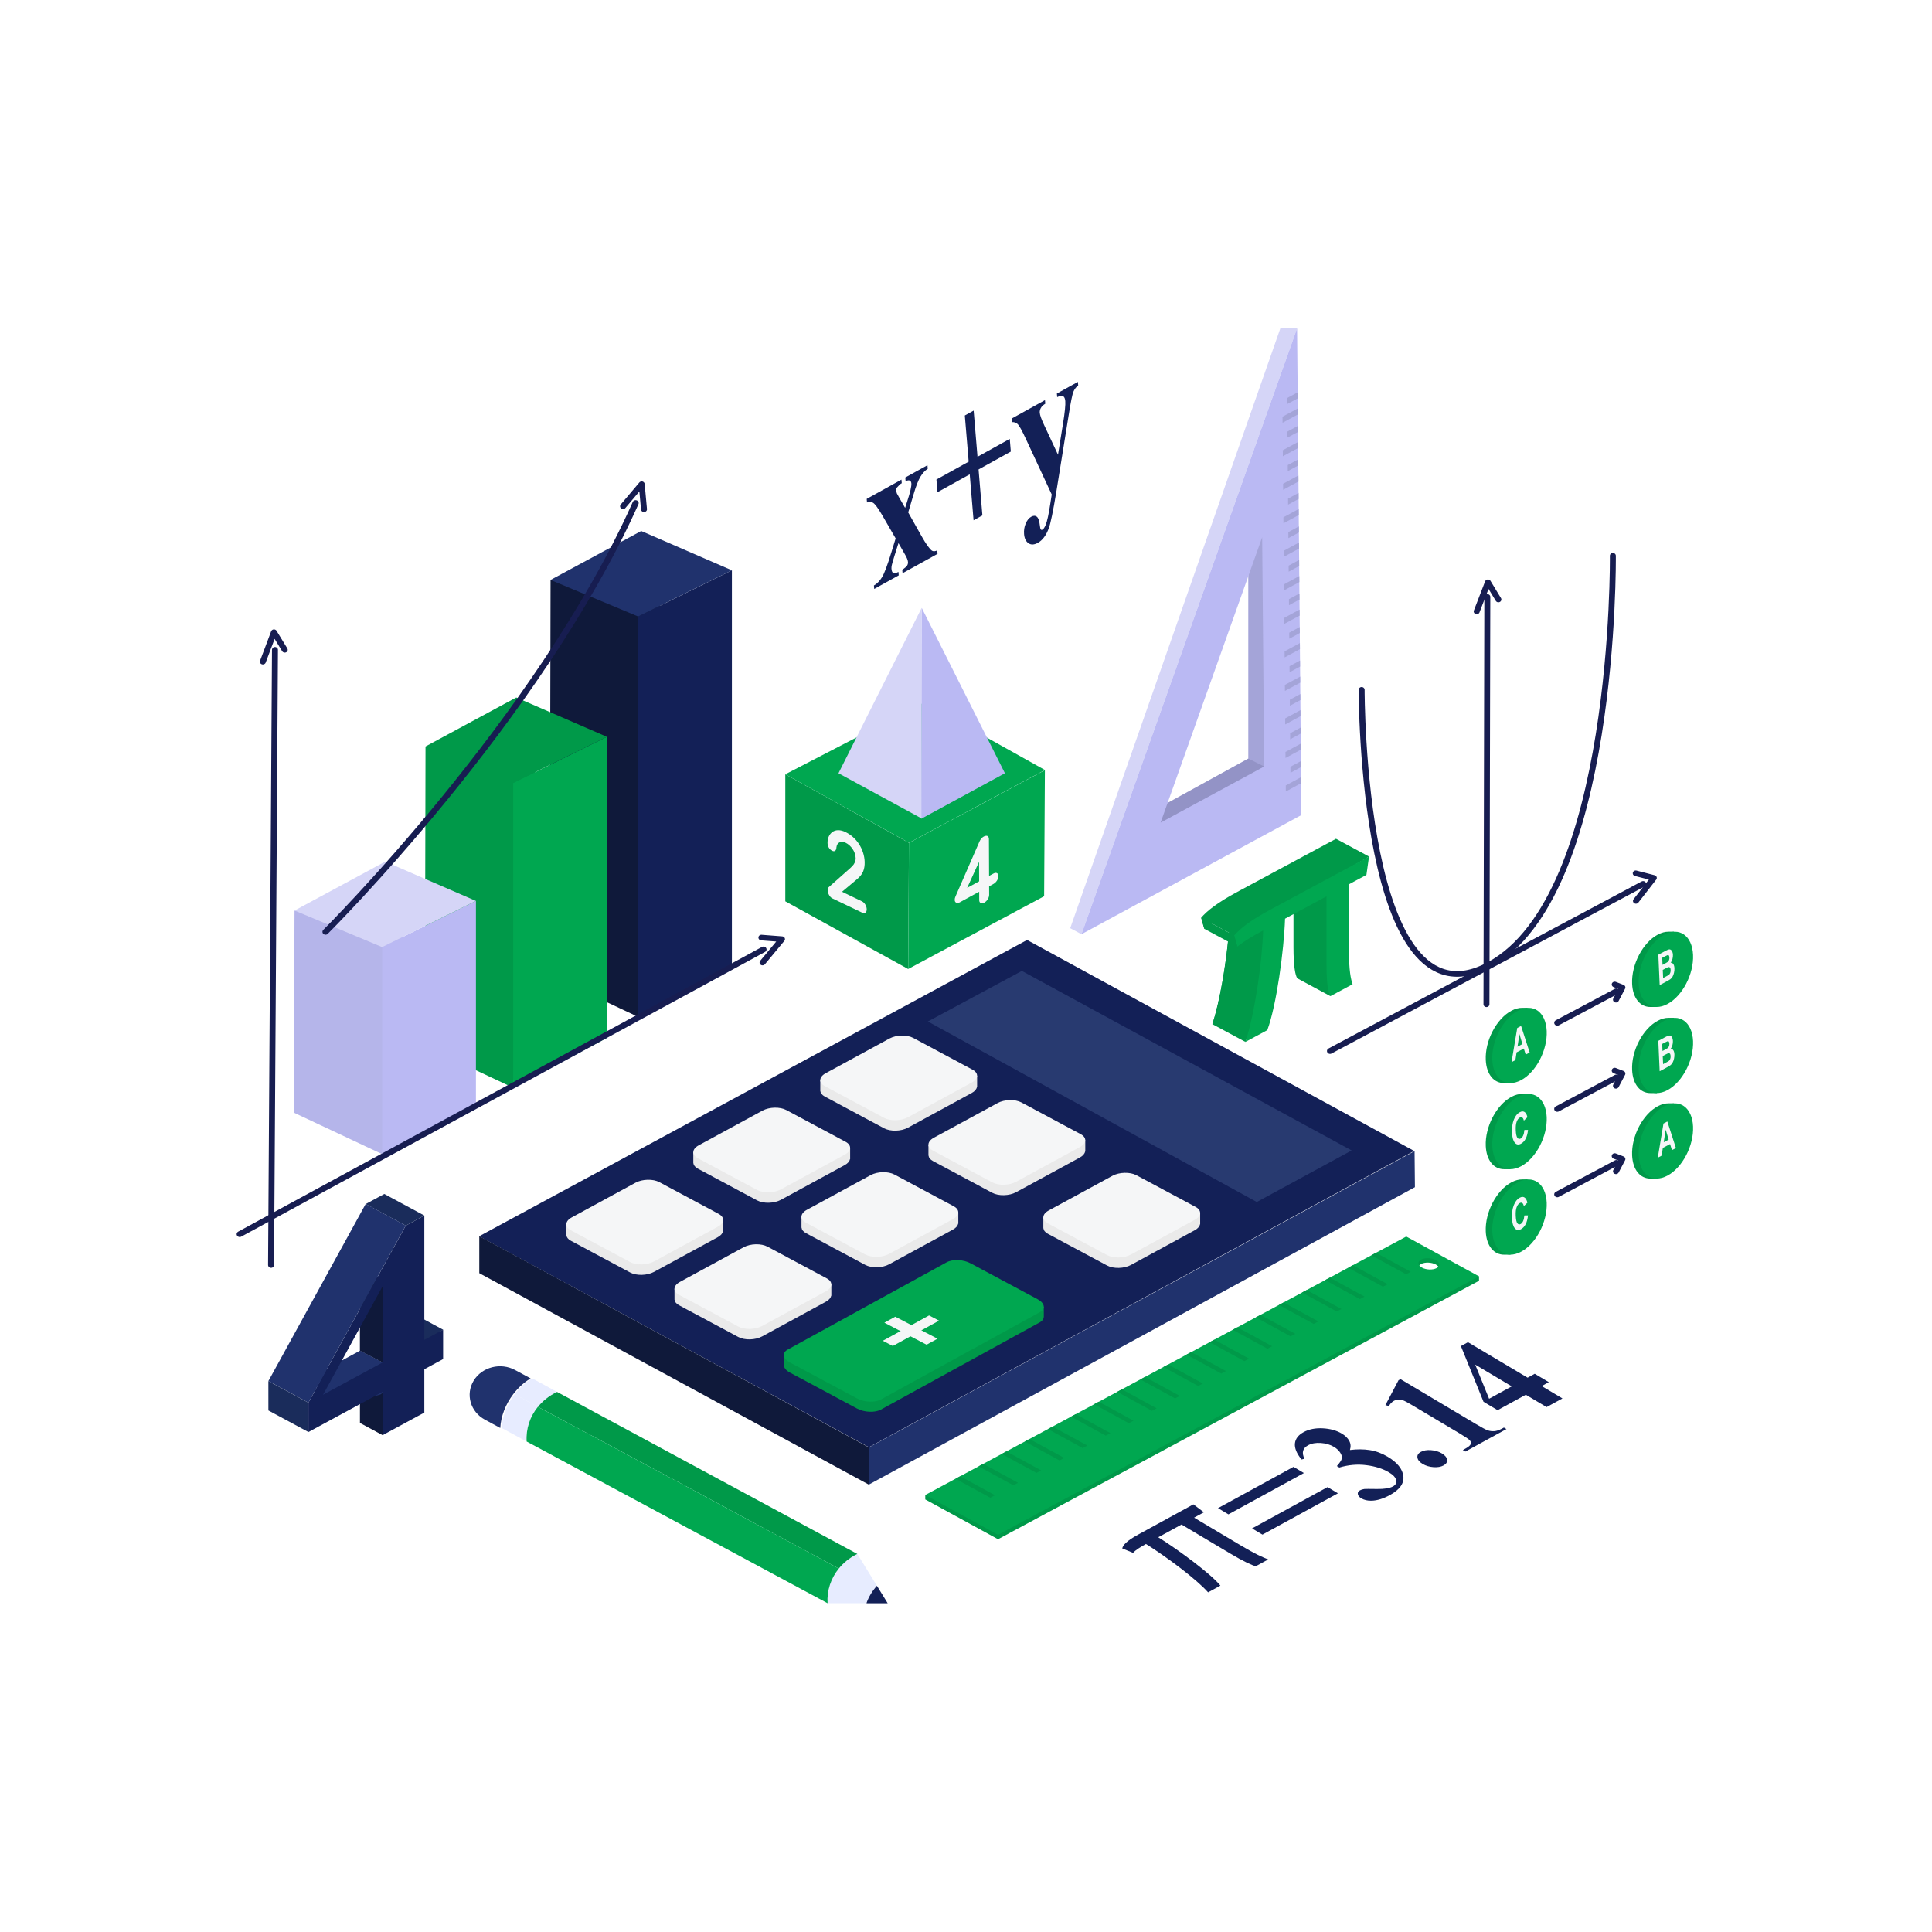 <?xml version="1.0" encoding="UTF-8" standalone="no"?> <svg xmlns="http://www.w3.org/2000/svg" xmlns:xlink="http://www.w3.org/1999/xlink" xmlns:serif="http://www.serif.com/" width="100%" height="100%" viewBox="0 0 500 500" version="1.1" xml:space="preserve" style="fill-rule:evenodd;clip-rule:evenodd;stroke-linecap:round;stroke-linejoin:round;stroke-miterlimit:10;"> <g transform="matrix(1,0,0,1,-1148,0)"> <g id="Universidad" transform="matrix(1,0,0,1,1148,0)"> <rect x="0" y="0" width="500" height="500" style="fill:none;"></rect> <g transform="matrix(1.109,0,0,1.044,-27.549,-7.443)"> <g id="Layer1"> <g> <g transform="matrix(1,0,0,1,229.484,396.661)"> <path d="M0,3.57L-4.573,-4.325L-4.756,-4.227C-9.182,-1.853 -11.822,2.88 -11.517,7.893L-2.449,7.895C-1.921,6.309 -1.091,4.839 0,3.57" style="fill:rgb(231,236,255);fill-rule:nonzero;"></path> </g> <g transform="matrix(1,0,0,1,229.484,404.557)"> <path d="M0,-4.326C-1.091,-3.057 -1.921,-1.587 -2.449,-0.001L2.506,0L0,-4.326Z" style="fill:rgb(19,32,87);fill-rule:nonzero;"></path> </g> <g transform="matrix(1,0,0,1,154.505,352.348)"> <path d="M0,-0.009L0.301,-0.17L-5.505,-3.528L-5.784,-3.337C-7.238,-2.341 -8.517,-1.059 -9.564,0.399L-4.142,3.519C-3.048,2.087 -1.649,0.875 0,-0.009" style="fill:rgb(231,236,255);fill-rule:nonzero;"></path> </g> <g transform="matrix(-0.867,-0.499,-0.499,0.867,141.118,358.88)"> <path d="M-6.511,-7.222L-0.254,-7.222C0.05,-4.21 -0.47,-1.091 -1.816,1.542L-8.531,1.541C-6.791,-1.092 -6.116,-4.21 -6.511,-7.222" style="fill:rgb(231,236,255);fill-rule:nonzero;"></path> </g> <g transform="matrix(1,0,0,1,154.805,395.953)"> <path d="M0,-43.775L-0.301,-43.614C-1.949,-42.73 -3.349,-41.518 -4.442,-40.086L26.681,-22.373L65.782,0.008C66.875,-1.423 68.275,-2.636 69.924,-3.52L70.106,-3.617L0.016,-43.783L0,-43.775Z" style="fill:rgb(0,153,73);fill-rule:nonzero;"></path> </g> <g opacity="0.5"> <g transform="matrix(1,0,0,1,154.505,352.348)"> <path d="M0,-0.009L0.301,-0.17L-5.505,-3.528L-5.784,-3.337C-7.238,-2.341 -8.517,-1.059 -9.564,0.399L-4.142,3.519C-3.048,2.087 -1.649,0.875 0,-0.009" style="fill:rgb(231,236,255);fill-rule:nonzero;"></path> </g> </g> <g transform="matrix(1,0,0,1,144.607,353.179)"> <path d="M0,-0.432C1.047,-1.89 2.326,-3.172 3.78,-4.167L4.055,-4.355L0.47,-6.41C-2.925,-8.37 -7.266,-7.204 -9.221,-3.806C-11.174,-0.412 -10.008,3.921 -6.613,5.873C-5.464,6.534 -4.253,7.229 -3.018,7.938C-2.869,4.987 -1.766,2.026 0,-0.432" style="fill:rgb(32,50,109);fill-rule:nonzero;"></path> </g> <g transform="matrix(1,0,0,1,147.744,395.951)"> <path d="M0,-31.481L0,-31.48L70.224,8.603C70.033,5.457 71.002,2.422 72.844,0.01L33.742,-22.37L2.619,-40.084C0.775,-37.669 -0.194,-34.631 0,-31.481" style="fill:rgb(0,167,80);fill-rule:nonzero;"></path> </g> <g transform="matrix(0,1,1,0,246.665,208.782)"> <path d="M-9.708,-38.562L21.778,-38.562L38.562,-9.882L7.289,-9.708L-9.708,-38.562Z" style="fill:rgb(0,153,73);fill-rule:nonzero;"></path> </g> <g transform="matrix(-0.869,0.494,0.494,0.869,235.751,224.734)"> <path d="M-26.226,20.165L10.278,20.165L-5.332,-6.935L-41.836,-6.935L-26.226,20.165Z" style="fill:rgb(0,167,80);fill-rule:nonzero;"></path> </g> <g transform="matrix(-0.86,-0.51,-0.51,0.86,212.015,183.773)"> <path d="M-56.014,-16.665L-23.199,-16.665L-4.445,15.154L-37.933,15.046L-56.014,-16.665Z" style="fill:rgb(0,167,80);fill-rule:nonzero;"></path> </g> <g transform="matrix(1,0,0,1,219.107,216.608)"> <path d="M0,13.238C-0.31,13.08 -0.571,12.808 -0.783,12.407C-0.995,12.005 -1.112,11.611 -1.113,11.219L-1.117,11.091C-1.118,11.048 -1.119,11.006 -1.109,10.983C-1.094,10.767 -1.025,10.607 -0.913,10.482L-0.841,10.421L4.096,5.774L4.106,5.766L4.168,5.699C4.526,5.365 4.792,5.053 4.964,4.79C5.276,4.292 5.43,3.769 5.415,3.245C5.392,2.45 5.125,1.629 4.684,0.958C4.254,0.292 3.7,-0.241 3.112,-0.54C2.555,-0.823 2.037,-0.862 1.653,-0.666C1.247,-0.467 0.986,-0.027 0.92,0.61C0.922,0.681 0.924,0.738 0.914,0.761C0.819,1.481 0.445,1.682 -0.068,1.421C-0.721,1.089 -1.122,0.341 -1.146,-0.468C-1.149,-0.582 -1.151,-0.667 -1.143,-0.732C-1.122,-1.826 -0.684,-2.735 0.028,-3.268C0.772,-3.798 1.803,-3.846 3.002,-3.237C4.275,-2.59 5.381,-1.553 6.177,-0.267C6.984,1.052 7.472,2.599 7.518,4.174C7.544,5.082 7.42,5.871 7.154,6.561C6.869,7.254 6.403,7.884 5.755,8.449L2.23,11.59L6.874,13.952C7.483,14.261 7.971,15.096 7.994,15.891C8.018,16.699 7.565,17.084 6.956,16.774L0,13.238Z" style="fill:rgb(245,246,247);fill-rule:nonzero;"></path> </g> <g transform="matrix(1,0,0,1,253.318,224.604)"> <path d="M0,-3.841L-2.775,2.621L0.019,1.003L0,-3.841ZM4.519,-0.304C4.522,0.413 4.024,1.267 3.371,1.645L2.347,2.237L2.356,4.339C2.358,5.057 1.871,5.904 1.219,6.281C0.904,6.464 0.625,6.497 0.391,6.375C0.157,6.254 0.039,6.027 0.038,5.681L0.03,3.579L-4.499,6.201C-4.814,6.383 -5.094,6.417 -5.328,6.295C-5.562,6.174 -5.679,5.946 -5.681,5.6L-5.681,5.549C-5.682,5.305 -5.624,5.041 -5.497,4.749L0.12,-8.92C0.351,-9.452 0.711,-9.879 1.095,-10.101C1.422,-10.29 1.748,-10.338 1.971,-10.223C2.169,-10.119 2.299,-9.835 2.301,-9.476L2.337,-0.339L3.361,-0.931C3.699,-1.127 3.967,-1.153 4.189,-1.025C4.411,-0.897 4.518,-0.65 4.519,-0.304" style="fill:rgb(245,246,247);fill-rule:nonzero;"></path> </g> <g transform="matrix(-0.002,1,1,0.002,220.3,192.336)"> <path d="M-41.315,-67.061L56.693,-67.061L66.956,-46.422L-38.419,-41.257L-41.315,-67.061Z" style="fill:rgb(15,25,58);fill-rule:nonzero;"></path> </g> <g transform="matrix(0,1,1,0,228.6,192.916)"> <path d="M-32.96,-54.836L66.297,-54.836L53.928,-32.96L-44.42,-32.96L-32.96,-54.836Z" style="fill:rgb(19,32,87);fill-rule:nonzero;"></path> </g> <g transform="matrix(-0.914,-0.405,-0.405,0.914,179.414,139.952)"> <path d="M-2.929,20.58L19.439,20.58L5.002,0.908L-18.296,1.247L-2.929,20.58Z" style="fill:rgb(32,50,109);fill-rule:nonzero;"></path> </g> <g transform="matrix(-0.002,1,1,0.002,179.288,221.756)"> <path d="M-29.45,-55.206L44.841,-55.206L55.094,-34.561L-26.568,-29.4L-29.45,-55.206Z" style="fill:rgb(0,153,73);fill-rule:nonzero;"></path> </g> <g transform="matrix(0,1,1,0,187.581,222.334)"> <path d="M-21.101,-42.977L54.438,-42.977L42.07,-21.101L-32.562,-21.101L-21.101,-42.977Z" style="fill:rgb(0,167,80);fill-rule:nonzero;"></path> </g> <g transform="matrix(-0.914,-0.405,-0.405,0.914,150.253,181.228)"> <path d="M-2.929,20.58L19.439,20.58L5.002,0.908L-18.296,1.247L-2.929,20.58Z" style="fill:rgb(0,153,73);fill-rule:nonzero;"></path> </g> <g transform="matrix(-0.003,1,1,0.003,136.621,250.333)"> <path d="M-17.327,-43.102L32.746,-43.102L42.976,-22.446L-14.473,-17.293L-17.327,-43.102Z" style="fill:rgb(181,181,234);fill-rule:nonzero;"></path> </g> <g transform="matrix(0,1,1,0,144.899,250.905)"> <path d="M-8.992,-30.868L42.329,-30.868L29.96,-8.991L-20.453,-8.991L-8.992,-30.868Z" style="fill:rgb(186,185,243);fill-rule:nonzero;"></path> </g> <g transform="matrix(-0.914,-0.405,-0.405,0.914,119.681,221.909)"> <path d="M-2.929,20.58L19.439,20.58L5.002,0.908L-18.296,1.247L-2.929,20.58Z" style="fill:rgb(213,213,247);fill-rule:nonzero;"></path> </g> <g transform="matrix(0.006,-1,-1,-0.006,164.801,245.403)"> <path d="M-75.772,76.251L76.734,76.251" style="fill:none;fill-rule:nonzero;stroke:rgb(23,29,81);stroke-width:1.39px;"></path> </g> <g transform="matrix(0.866,-0.5,-0.5,-0.866,106.636,338.906)"> <path d="M-9.468,35.309L131.675,35.309" style="fill:none;fill-rule:nonzero;stroke:rgb(23,29,81);stroke-width:1.43px;"></path> </g> <g transform="matrix(1,0,0,1,86.189,163.847)"> <path d="M0,7.3L2.587,0L5.101,4.363" style="fill:none;fill-rule:nonzero;stroke:rgb(23,29,81);stroke-width:1.39px;"></path> </g> <g transform="matrix(1,0,0,1,202.521,245.733)"> <path d="M0,-6.185L4.81,-5.793L0.273,0" style="fill:none;fill-rule:nonzero;stroke:rgb(23,29,81);stroke-width:1.39px;"></path> </g> <g transform="matrix(0.563,-0.827,-0.827,-0.563,160.577,244.79)"> <path d="M-28.115,53.134C-28.115,53.134 43.276,41.568 100.419,53.134" style="fill:none;fill-rule:nonzero;stroke:rgb(23,29,81);stroke-width:1.43px;"></path> </g> <g transform="matrix(1,0,0,1,170.238,127.904)"> <path d="M0,4.722L4.35,-0.743L4.888,5.465" style="fill:none;fill-rule:nonzero;stroke:rgb(23,29,81);stroke-width:1.39px;"></path> </g> <g transform="matrix(0.867,-0.498,-0.498,-0.867,156.38,366.461)"> <path d="M9.237,55.68L156.716,55.68L209,-34.672L62.065,-34.983L9.237,55.68Z" style="fill:rgb(19,32,87);fill-rule:nonzero;"></path> </g> <g transform="matrix(0,1,1,0,212.954,298.897)"> <path d="M14.668,-76.264L23.841,-76.264L76.264,14.65L67.033,14.668L14.668,-76.264Z" style="fill:rgb(15,25,58);fill-rule:nonzero;"></path> </g> <g transform="matrix(0.866,-0.501,-0.501,-0.866,256.833,401.5)"> <path d="M-12.119,37.434L135.049,37.434L139.454,45.208L-7.481,45.414L-12.119,37.434Z" style="fill:rgb(32,50,109);fill-rule:nonzero;"></path> </g> <g transform="matrix(-0.868,0.496,0.496,0.868,328.91,287.673)"> <path d="M37.19,-67.179L62.47,-67.179L18.01,9.779L-7.557,9.671L37.19,-67.179Z" style="fill:rgb(40,58,112);fill-rule:nonzero;"></path> </g> <g transform="matrix(1,0,0,1,252.865,280.053)"> <path d="M0,-6.271L-2.117,-6.898L-2.42,-5.944L-14.892,-13.038C-16.373,-13.88 -18.866,-13.816 -20.46,-12.895L-34.127,-4.996L-34.041,-5.085L-36.598,-5.203L-36.598,-2.44L-36.577,-2.462C-36.528,-1.957 -36.199,-1.471 -35.547,-1.1L-21.716,6.767C-20.235,7.609 -17.742,7.545 -16.148,6.624L-1.265,-1.978C-0.539,-2.397 -0.142,-2.922 -0.045,-3.449L0,-3.449L0,-6.271Z" style="fill:rgb(234,234,234);fill-rule:nonzero;"></path> </g> <g transform="matrix(1,0,0,1,251.804,276.367)"> <path d="M0,-4.071L-13.832,-11.938C-15.313,-12.78 -17.805,-12.716 -19.399,-11.795L-34.283,-3.193C-35.876,-2.272 -35.968,-0.843 -34.486,0L-20.655,7.866C-19.174,8.709 -16.681,8.645 -15.088,7.724L-0.204,-0.878C1.39,-1.799 1.481,-3.229 0,-4.071" style="fill:rgb(245,246,247);fill-rule:nonzero;"></path> </g> <g transform="matrix(1,0,0,1,278.106,296.045)"> <path d="M0,-6.271L-2.117,-6.898L-2.42,-5.944L-14.892,-13.038C-16.374,-13.88 -18.866,-13.816 -20.46,-12.895L-34.127,-4.996L-34.041,-5.085L-36.598,-5.203L-36.598,-2.44L-36.577,-2.462C-36.528,-1.957 -36.199,-1.471 -35.547,-1.1L-21.716,6.767C-20.235,7.609 -17.742,7.545 -16.148,6.624L-1.265,-1.978C-0.539,-2.397 -0.142,-2.922 -0.045,-3.449L0,-3.449L0,-6.271Z" style="fill:rgb(234,234,234);fill-rule:nonzero;"></path> </g> <g transform="matrix(1,0,0,1,277.045,292.358)"> <path d="M0,-4.071L-13.832,-11.938C-15.313,-12.78 -17.805,-12.716 -19.399,-11.795L-34.283,-3.193C-35.876,-2.272 -35.968,-0.843 -34.486,0L-20.655,7.866C-19.174,8.709 -16.681,8.645 -15.088,7.724L-0.204,-0.878C1.39,-1.799 1.481,-3.229 0,-4.071" style="fill:rgb(245,246,247);fill-rule:nonzero;"></path> </g> <g transform="matrix(1,0,0,1,223.233,297.926)"> <path d="M0,-6.271L-2.117,-6.898L-2.42,-5.944L-14.892,-13.038C-16.373,-13.88 -18.866,-13.816 -20.46,-12.895L-34.127,-4.996L-34.041,-5.085L-36.598,-5.203L-36.598,-2.44L-36.577,-2.462C-36.528,-1.957 -36.199,-1.471 -35.547,-1.1L-21.716,6.767C-20.235,7.609 -17.742,7.545 -16.148,6.624L-1.265,-1.978C-0.539,-2.397 -0.142,-2.922 -0.045,-3.449L0,-3.449L0,-6.271Z" style="fill:rgb(234,234,234);fill-rule:nonzero;"></path> </g> <g transform="matrix(1,0,0,1,222.173,294.24)"> <path d="M0,-4.071L-13.832,-11.938C-15.313,-12.78 -17.805,-12.716 -19.399,-11.795L-34.283,-3.193C-35.876,-2.272 -35.968,-0.843 -34.486,0L-20.655,7.866C-19.174,8.709 -16.681,8.645 -15.088,7.724L-0.204,-0.878C1.39,-1.799 1.481,-3.229 0,-4.071" style="fill:rgb(245,246,247);fill-rule:nonzero;"></path> </g> <g transform="matrix(1,0,0,1,248.475,313.918)"> <path d="M0,-6.271L-2.117,-6.898L-2.42,-5.944L-14.892,-13.038C-16.373,-13.88 -18.866,-13.816 -20.46,-12.895L-34.127,-4.996L-34.041,-5.085L-36.598,-5.203L-36.598,-2.44L-36.577,-2.462C-36.528,-1.957 -36.199,-1.471 -35.547,-1.1L-21.716,6.767C-20.235,7.609 -17.742,7.545 -16.148,6.624L-1.265,-1.978C-0.539,-2.397 -0.142,-2.922 -0.045,-3.449L0,-3.449L0,-6.271Z" style="fill:rgb(234,234,234);fill-rule:nonzero;"></path> </g> <g transform="matrix(1,0,0,1,247.414,310.231)"> <path d="M0,-4.071L-13.832,-11.938C-15.313,-12.78 -17.805,-12.716 -19.399,-11.795L-34.283,-3.193C-35.876,-2.272 -35.968,-0.843 -34.486,0L-20.655,7.866C-19.174,8.709 -16.681,8.645 -15.088,7.724L-0.204,-0.878C1.39,-1.799 1.481,-3.229 0,-4.071" style="fill:rgb(245,246,247);fill-rule:nonzero;"></path> </g> <g transform="matrix(1,0,0,1,193.602,315.799)"> <path d="M0,-6.271L-2.117,-6.898L-2.42,-5.944L-14.892,-13.038C-16.373,-13.88 -18.866,-13.816 -20.46,-12.895L-34.127,-4.996L-34.041,-5.085L-36.598,-5.203L-36.598,-2.44L-36.577,-2.462C-36.528,-1.957 -36.199,-1.471 -35.547,-1.1L-21.716,6.767C-20.235,7.609 -17.742,7.545 -16.148,6.624L-1.265,-1.978C-0.539,-2.397 -0.142,-2.922 -0.045,-3.449L0,-3.449L0,-6.271Z" style="fill:rgb(234,234,234);fill-rule:nonzero;"></path> </g> <g transform="matrix(1,0,0,1,192.541,312.112)"> <path d="M0,-4.071L-13.832,-11.938C-15.313,-12.78 -17.805,-12.716 -19.399,-11.795L-34.283,-3.193C-35.876,-2.272 -35.968,-0.843 -34.486,0L-20.655,7.866C-19.174,8.709 -16.681,8.645 -15.088,7.724L-0.204,-0.878C1.39,-1.799 1.481,-3.229 0,-4.071" style="fill:rgb(245,246,247);fill-rule:nonzero;"></path> </g> <g transform="matrix(1,0,0,1,218.843,331.791)"> <path d="M0,-6.271L-2.117,-6.898L-2.42,-5.944L-14.892,-13.038C-16.373,-13.88 -18.866,-13.816 -20.46,-12.895L-34.127,-4.996L-34.041,-5.085L-36.598,-5.203L-36.598,-2.44L-36.577,-2.462C-36.528,-1.957 -36.199,-1.471 -35.547,-1.1L-21.716,6.767C-20.235,7.609 -17.742,7.545 -16.148,6.624L-1.265,-1.978C-0.539,-2.397 -0.142,-2.922 -0.045,-3.449L0,-3.449L0,-6.271Z" style="fill:rgb(234,234,234);fill-rule:nonzero;"></path> </g> <g transform="matrix(1,0,0,1,217.783,328.104)"> <path d="M0,-4.071L-13.832,-11.938C-15.313,-12.78 -17.805,-12.716 -19.399,-11.795L-34.283,-3.193C-35.876,-2.272 -35.968,-0.843 -34.486,0L-20.655,7.866C-19.174,8.709 -16.681,8.645 -15.088,7.724L-0.204,-0.878C1.39,-1.799 1.481,-3.229 0,-4.071" style="fill:rgb(245,246,247);fill-rule:nonzero;"></path> </g> <g transform="matrix(1,0,0,1,304.916,314.075)"> <path d="M0,-6.271L-2.117,-6.898L-2.42,-5.944L-14.892,-13.038C-16.374,-13.88 -18.866,-13.816 -20.46,-12.895L-34.127,-4.996L-34.041,-5.085L-36.598,-5.203L-36.598,-2.44L-36.577,-2.462C-36.529,-1.957 -36.199,-1.471 -35.547,-1.1L-21.716,6.767C-20.235,7.609 -17.742,7.545 -16.148,6.624L-1.265,-1.978C-0.539,-2.397 -0.142,-2.922 -0.045,-3.449L0,-3.449L0,-6.271Z" style="fill:rgb(234,234,234);fill-rule:nonzero;"></path> </g> <g transform="matrix(1,0,0,1,303.855,310.388)"> <path d="M0,-4.071L-13.832,-11.938C-15.313,-12.78 -17.805,-12.716 -19.399,-11.795L-34.283,-3.193C-35.876,-2.272 -35.968,-0.843 -34.486,0L-20.655,7.866C-19.174,8.709 -16.681,8.645 -15.088,7.724L-0.204,-0.878C1.39,-1.799 1.481,-3.229 0,-4.071" style="fill:rgb(245,246,247);fill-rule:nonzero;"></path> </g> <g transform="matrix(1,0,0,1,268.425,348.017)"> <path d="M0,-16.932L-3.136,-18.265L-2.886,-17.131L-17.099,-25.22C-18.777,-26.174 -21.272,-26.287 -22.671,-25.47L-58.861,-4.356L-60.674,-5.095L-60.674,-2.587L-60.648,-2.579C-60.696,-1.911 -60.227,-1.189 -59.245,-0.631L-43.575,8.288C-41.897,9.243 -39.402,9.355 -38.002,8.538L-0.925,-13.094C-0.347,-13.431 -0.062,-13.875 -0.025,-14.345L0,-14.345L0,-16.932Z" style="fill:rgb(0,153,73);fill-rule:nonzero;"></path> </g> <g transform="matrix(1,0,0,1,266.996,344.878)"> <path d="M0,-15.671L-15.671,-24.589C-17.348,-25.544 -19.843,-25.656 -21.243,-24.84L-58.321,-3.208C-59.72,-2.391 -59.494,-0.955 -57.816,0L-42.146,8.918C-40.468,9.873 -37.973,9.985 -36.574,9.169L0.504,-12.464C1.904,-13.28 1.678,-14.716 0,-15.671" style="fill:rgb(0,167,80);fill-rule:nonzero;"></path> </g> <g transform="matrix(-0.875,-0.485,-0.485,0.875,242.956,335.747)"> <path d="M6.095,9.141L8.757,9.141L2.365,-1.577L-0.297,-1.577L6.095,9.141Z" style="fill:rgb(245,246,247);fill-rule:nonzero;"></path> </g> <g transform="matrix(0.864,-0.503,-0.503,-0.864,231.062,338.402)"> <path d="M1.84,2.848L4.79,2.848L10.56,-6.825L7.611,-6.825L1.84,2.848Z" style="fill:rgb(245,246,247);fill-rule:nonzero;"></path> </g> <g transform="matrix(1,0,0,1,0,-157.584)"> <rect x="316.144" y="292.479" width="3.744" height="72.626" style="fill:rgb(164,164,216);"></rect> </g> <g transform="matrix(-0.883,-0.469,-0.469,0.883,290.983,205.47)"> <path d="M-21.593,-20.901L-17.389,-20.901L-3.321,1.83L-6.793,6.769L-21.593,-20.901Z" style="fill:rgb(147,147,198);fill-rule:nonzero;"></path> </g> <g transform="matrix(-1,0,0,1,274.59,238.717)"> <path d="M-52.944,-150.201L-49.041,-150.201L0,-1.497L-2.621,0L-52.944,-150.201Z" style="fill:rgb(213,213,247);fill-rule:nonzero;"></path> </g> <g transform="matrix(1,0,0,1,319.857,130.094)"> <path d="M0,67.045L-24.178,80.961L-0.472,10.205L0,67.045ZM-42.646,108.623L8.679,79.083L7.677,-41.578L-42.646,108.623Z" style="fill:rgb(186,185,243);fill-rule:nonzero;"></path> </g> <g> <g transform="matrix(0.867,-0.499,-0.499,-0.867,325.267,112.576)"> <path d="M-0.648,1.123L3.467,1.123L4.202,2.426L0.088,2.426L-0.648,1.123Z" style="fill:rgb(164,164,216);fill-rule:nonzero;"></path> </g> </g> <g> <g transform="matrix(0.867,-0.499,-0.499,-0.867,326.117,107.707)"> <path d="M-0.562,0.801L2.262,0.801L2.998,2.104L0.174,2.104L-0.562,0.801Z" style="fill:rgb(164,164,216);fill-rule:nonzero;"></path> </g> </g> <g> <g transform="matrix(0.867,-0.499,-0.499,-0.867,325.336,120.886)"> <path d="M-0.648,1.123L3.467,1.123L4.202,2.426L0.088,2.426L-0.648,1.123Z" style="fill:rgb(164,164,216);fill-rule:nonzero;"></path> </g> </g> <g> <g transform="matrix(0.867,-0.499,-0.499,-0.867,326.186,116.017)"> <path d="M-0.562,0.801L2.262,0.801L2.998,2.104L0.174,2.104L-0.562,0.801Z" style="fill:rgb(164,164,216);fill-rule:nonzero;"></path> </g> </g> <g> <g transform="matrix(0.867,-0.499,-0.499,-0.867,325.405,129.196)"> <path d="M-0.648,1.123L3.467,1.123L4.202,2.426L0.088,2.426L-0.648,1.123Z" style="fill:rgb(164,164,216);fill-rule:nonzero;"></path> </g> </g> <g> <g transform="matrix(0.867,-0.499,-0.499,-0.867,326.255,124.327)"> <path d="M-0.562,0.801L2.262,0.801L2.998,2.104L0.174,2.104L-0.562,0.801Z" style="fill:rgb(164,164,216);fill-rule:nonzero;"></path> </g> </g> <g> <g transform="matrix(0.867,-0.499,-0.499,-0.867,325.474,137.506)"> <path d="M-0.648,1.123L3.467,1.123L4.202,2.426L0.088,2.426L-0.648,1.123Z" style="fill:rgb(164,164,216);fill-rule:nonzero;"></path> </g> </g> <g> <g transform="matrix(0.867,-0.499,-0.499,-0.867,326.324,132.637)"> <path d="M-0.562,0.801L2.262,0.801L2.998,2.104L0.174,2.104L-0.562,0.801Z" style="fill:rgb(164,164,216);fill-rule:nonzero;"></path> </g> </g> <g> <g transform="matrix(0.867,-0.499,-0.499,-0.867,325.543,145.816)"> <path d="M-0.648,1.123L3.467,1.123L4.202,2.426L0.088,2.426L-0.648,1.123Z" style="fill:rgb(164,164,216);fill-rule:nonzero;"></path> </g> </g> <g> <g transform="matrix(0.867,-0.499,-0.499,-0.867,326.393,140.947)"> <path d="M-0.562,0.801L2.262,0.801L2.998,2.104L0.174,2.104L-0.562,0.801Z" style="fill:rgb(164,164,216);fill-rule:nonzero;"></path> </g> </g> <g> <g transform="matrix(0.867,-0.499,-0.499,-0.867,325.612,154.126)"> <path d="M-0.648,1.123L3.467,1.123L4.202,2.426L0.088,2.426L-0.648,1.123Z" style="fill:rgb(164,164,216);fill-rule:nonzero;"></path> </g> </g> <g> <g transform="matrix(0.867,-0.499,-0.499,-0.867,326.462,149.257)"> <path d="M-0.562,0.801L2.262,0.801L2.998,2.104L0.174,2.104L-0.562,0.801Z" style="fill:rgb(164,164,216);fill-rule:nonzero;"></path> </g> </g> <g> <g transform="matrix(0.867,-0.499,-0.499,-0.867,325.681,162.436)"> <path d="M-0.648,1.123L3.467,1.123L4.202,2.426L0.088,2.426L-0.648,1.123Z" style="fill:rgb(164,164,216);fill-rule:nonzero;"></path> </g> </g> <g> <g transform="matrix(0.867,-0.499,-0.499,-0.867,326.531,157.567)"> <path d="M-0.562,0.801L2.262,0.801L2.998,2.104L0.174,2.104L-0.562,0.801Z" style="fill:rgb(164,164,216);fill-rule:nonzero;"></path> </g> </g> <g> <g transform="matrix(0.867,-0.499,-0.499,-0.867,325.75,170.746)"> <path d="M-0.648,1.123L3.467,1.123L4.202,2.426L0.088,2.426L-0.648,1.123Z" style="fill:rgb(164,164,216);fill-rule:nonzero;"></path> </g> </g> <g> <g transform="matrix(0.867,-0.499,-0.499,-0.867,326.6,165.877)"> <path d="M-0.562,0.801L2.262,0.801L2.998,2.104L0.174,2.104L-0.562,0.801Z" style="fill:rgb(164,164,216);fill-rule:nonzero;"></path> </g> </g> <g> <g transform="matrix(0.867,-0.499,-0.499,-0.867,325.819,179.056)"> <path d="M-0.648,1.123L3.467,1.123L4.202,2.426L0.088,2.426L-0.648,1.123Z" style="fill:rgb(164,164,216);fill-rule:nonzero;"></path> </g> </g> <g> <g transform="matrix(0.867,-0.499,-0.499,-0.867,326.669,174.187)"> <path d="M-0.562,0.801L2.262,0.801L2.998,2.104L0.174,2.104L-0.562,0.801Z" style="fill:rgb(164,164,216);fill-rule:nonzero;"></path> </g> </g> <g> <g transform="matrix(0.867,-0.499,-0.499,-0.867,325.888,187.366)"> <path d="M-0.648,1.123L3.467,1.123L4.202,2.426L0.088,2.426L-0.648,1.123Z" style="fill:rgb(164,164,216);fill-rule:nonzero;"></path> </g> </g> <g> <g transform="matrix(0.867,-0.499,-0.499,-0.867,326.738,182.497)"> <path d="M-0.562,0.801L2.262,0.801L2.998,2.104L0.174,2.104L-0.562,0.801Z" style="fill:rgb(164,164,216);fill-rule:nonzero;"></path> </g> </g> <g> <g transform="matrix(0.867,-0.499,-0.499,-0.867,325.957,195.676)"> <path d="M-0.648,1.123L3.467,1.123L4.202,2.426L0.088,2.426L-0.648,1.123Z" style="fill:rgb(164,164,216);fill-rule:nonzero;"></path> </g> </g> <g> <g transform="matrix(0.867,-0.499,-0.499,-0.867,326.807,190.807)"> <path d="M-0.562,0.801L2.262,0.801L2.998,2.104L0.174,2.104L-0.562,0.801Z" style="fill:rgb(164,164,216);fill-rule:nonzero;"></path> </g> </g> <g> <g transform="matrix(0.867,-0.499,-0.499,-0.867,326.026,203.986)"> <path d="M-0.648,1.123L3.467,1.123L4.202,2.426L0.088,2.426L-0.648,1.123Z" style="fill:rgb(164,164,216);fill-rule:nonzero;"></path> </g> </g> <g> <g transform="matrix(0.867,-0.499,-0.499,-0.867,326.876,199.117)"> <path d="M-0.562,0.801L2.262,0.801L2.998,2.104L0.174,2.104L-0.562,0.801Z" style="fill:rgb(164,164,216);fill-rule:nonzero;"></path> </g> </g> <g transform="matrix(1,0,0,1,220.511,169.078)"> <path d="M0,29.734L19.479,40.988L19.41,-11.254L0,29.734Z" style="fill:rgb(213,213,247);fill-rule:nonzero;"></path> </g> <g transform="matrix(1,0,0,1,259.354,169.078)"> <path d="M0,29.734L-19.479,40.988L-19.41,-11.254L0,29.734Z" style="fill:rgb(186,185,243);fill-rule:nonzero;"></path> </g> <g transform="matrix(1,0,0,1,360.099,380.868)"> <path d="M0,-58.292C-0.897,-57.78 -2.436,-57.837 -3.438,-58.419C-4.44,-59.001 -4.525,-59.888 -3.628,-60.4C-2.731,-60.912 -1.191,-60.855 -0.19,-60.273C0.812,-59.691 0.897,-58.804 0,-58.292M8.755,-57.347L8.457,-57.08L-7.09,-66.114L-117.585,-3.044L-119.333,-3.143L-119.333,-2.046L-102.353,7.822L9.89,-56.247L9.89,-57.344L8.755,-57.347Z" style="fill:rgb(0,153,73);fill-rule:nonzero;"></path> </g> <g transform="matrix(1,0,0,1,356.661,379.898)"> <path d="M0,-58.546C-1.002,-59.128 -1.087,-60.015 -0.19,-60.527C0.707,-61.039 2.247,-60.982 3.248,-60.4C4.25,-59.818 4.335,-58.931 3.438,-58.419C2.541,-57.907 1.002,-57.964 0,-58.546M-3.652,-66.241L-115.895,-2.173L-98.915,7.695L13.328,-56.374L-3.652,-66.241Z" style="fill:rgb(0,167,80);fill-rule:nonzero;"></path> </g> <g transform="matrix(-0.865,-0.502,-0.502,0.865,347.766,316.284)"> <path d="M-7.879,3.208L1.494,3.208L0.865,2.124L-8.509,2.123L-7.879,3.208Z" style="fill:rgb(0,153,73);fill-rule:nonzero;"></path> </g> <g transform="matrix(-0.865,-0.502,-0.502,0.865,342.375,319.361)"> <path d="M-7.879,3.208L1.494,3.208L0.865,2.124L-8.509,2.123L-7.879,3.208Z" style="fill:rgb(0,153,73);fill-rule:nonzero;"></path> </g> <g transform="matrix(-0.865,-0.502,-0.502,0.865,336.984,322.438)"> <path d="M-7.879,3.208L1.494,3.208L0.865,2.124L-8.509,2.123L-7.879,3.208Z" style="fill:rgb(0,153,73);fill-rule:nonzero;"></path> </g> <g transform="matrix(-0.865,-0.502,-0.502,0.865,331.593,325.515)"> <path d="M-7.879,3.208L1.494,3.208L0.865,2.124L-8.509,2.123L-7.879,3.208Z" style="fill:rgb(0,153,73);fill-rule:nonzero;"></path> </g> <g transform="matrix(-0.865,-0.502,-0.502,0.865,326.202,328.592)"> <path d="M-7.879,3.208L1.494,3.208L0.865,2.124L-8.509,2.123L-7.879,3.208Z" style="fill:rgb(0,153,73);fill-rule:nonzero;"></path> </g> <g transform="matrix(-0.865,-0.502,-0.502,0.865,320.811,331.67)"> <path d="M-7.879,3.208L1.494,3.208L0.865,2.124L-8.509,2.123L-7.879,3.208Z" style="fill:rgb(0,153,73);fill-rule:nonzero;"></path> </g> <g transform="matrix(-0.865,-0.502,-0.502,0.865,315.42,334.747)"> <path d="M-7.879,3.208L1.494,3.208L0.865,2.124L-8.509,2.123L-7.879,3.208Z" style="fill:rgb(0,153,73);fill-rule:nonzero;"></path> </g> <g transform="matrix(-0.865,-0.502,-0.502,0.865,310.029,337.824)"> <path d="M-7.879,3.208L1.494,3.208L0.865,2.124L-8.509,2.123L-7.879,3.208Z" style="fill:rgb(0,153,73);fill-rule:nonzero;"></path> </g> <g transform="matrix(-0.865,-0.502,-0.502,0.865,304.638,340.901)"> <path d="M-7.879,3.208L1.494,3.208L0.865,2.124L-8.509,2.123L-7.879,3.208Z" style="fill:rgb(0,153,73);fill-rule:nonzero;"></path> </g> <g transform="matrix(-0.865,-0.502,-0.502,0.865,299.247,343.978)"> <path d="M-7.879,3.208L1.494,3.208L0.865,2.124L-8.509,2.123L-7.879,3.208Z" style="fill:rgb(0,153,73);fill-rule:nonzero;"></path> </g> <g transform="matrix(-0.865,-0.502,-0.502,0.865,293.856,347.056)"> <path d="M-7.879,3.208L1.494,3.208L0.865,2.124L-8.509,2.123L-7.879,3.208Z" style="fill:rgb(0,153,73);fill-rule:nonzero;"></path> </g> <g transform="matrix(-0.865,-0.502,-0.502,0.865,288.465,350.133)"> <path d="M-7.879,3.208L1.494,3.208L0.865,2.124L-8.509,2.123L-7.879,3.208Z" style="fill:rgb(0,153,73);fill-rule:nonzero;"></path> </g> <g transform="matrix(-0.865,-0.502,-0.502,0.865,283.074,353.21)"> <path d="M-7.879,3.208L1.494,3.208L0.865,2.124L-8.509,2.123L-7.879,3.208Z" style="fill:rgb(0,153,73);fill-rule:nonzero;"></path> </g> <g transform="matrix(-0.865,-0.502,-0.502,0.865,277.683,356.287)"> <path d="M-7.879,3.208L1.494,3.208L0.865,2.124L-8.509,2.123L-7.879,3.208Z" style="fill:rgb(0,153,73);fill-rule:nonzero;"></path> </g> <g transform="matrix(-0.865,-0.502,-0.502,0.865,272.292,359.364)"> <path d="M-7.879,3.208L1.494,3.208L0.865,2.124L-8.509,2.123L-7.879,3.208Z" style="fill:rgb(0,153,73);fill-rule:nonzero;"></path> </g> <g transform="matrix(-0.865,-0.502,-0.502,0.865,266.901,362.441)"> <path d="M-7.879,3.208L1.494,3.208L0.865,2.124L-8.509,2.123L-7.879,3.208Z" style="fill:rgb(0,153,73);fill-rule:nonzero;"></path> </g> <g transform="matrix(-0.865,-0.502,-0.502,0.865,261.51,365.519)"> <path d="M-7.879,3.208L1.494,3.208L0.865,2.124L-8.509,2.123L-7.879,3.208Z" style="fill:rgb(0,153,73);fill-rule:nonzero;"></path> </g> <g transform="matrix(-0.865,-0.502,-0.502,0.865,256.119,368.596)"> <path d="M-7.879,3.208L1.494,3.208L0.865,2.124L-8.509,2.123L-7.879,3.208Z" style="fill:rgb(0,153,73);fill-rule:nonzero;"></path> </g> <g transform="matrix(-0.865,-0.502,-0.502,0.865,250.728,371.673)"> <path d="M-7.879,3.208L1.494,3.208L0.865,2.124L-8.509,2.123L-7.879,3.208Z" style="fill:rgb(0,153,73);fill-rule:nonzero;"></path> </g> <g transform="matrix(1,0,0,1,114.13,359.993)"> <path d="M0,-15.115L-5.29,-18.02L-5.29,-0.127L0,2.905L0,-4.59L4.433,-5.606L4.433,-13.556L0,-15.115Z" style="fill:rgb(15,25,58);fill-rule:nonzero;"></path> </g> <g transform="matrix(1,0,0,1,108.829,345.719)"> <path d="M0,-21.982L0,-3.752L5.301,-0.841L7.693,0L7.693,-21.982L0,-21.982Z" style="fill:rgb(15,25,58);fill-rule:nonzero;"></path> </g> <g transform="matrix(1,0,0,1,114.13,353.418)"> <path d="M0,-8.54L-5.301,-11.451L-13.503,-6.732C-14.391,-4.609 -15.289,-2.489 -16.19,-0.371C-16.536,0.443 -16.863,1.28 -17.186,2.125L-14.305,1.753L-5.301,-4.172L-8.749,2.911C-6.305,1.143 -3.44,0.238 -0.53,-0.597C1.061,-1.802 2.661,-2.834 4.433,-3.504L4.433,-6.981L0,-8.54Z" style="fill:rgb(32,50,109);fill-rule:nonzero;"></path> </g> <g transform="matrix(1,0,0,1,128.249,337.135)"> <path d="M0,-0.38L-5.612,-3.6L-4.985,3.22L0,-0.38Z" style="fill:rgb(26,44,91);fill-rule:nonzero;"></path> </g> <g transform="matrix(1,0,0,1,100.232,318.478)"> <path d="M0,34.396L13.899,26.4L13.899,7.503L0,34.396ZM-3.42,36.363L19.292,-7.527L23.633,-10.024L23.633,20.8L28.017,18.277L28.017,25.556L23.633,28.078L23.633,38.82L13.899,44.42L13.899,33.678L-3.42,43.642L-3.42,36.363Z" style="fill:rgb(19,32,87);fill-rule:nonzero;"></path> </g> <g transform="matrix(0.868,0.497,0.497,-0.868,116.806,302.377)"> <path d="M-1.621,-1.763L9.145,-1.763L6.621,-6.088L-4.146,-6.087L-1.621,-1.763Z" style="fill:rgb(26,44,91);fill-rule:nonzero;"></path> </g> <g transform="matrix(0.868,0.497,0.497,-0.868,80.012,338.969)"> <path d="M11.702,-5.418L22.468,-5.418L20.351,43.955L9.585,43.955L11.702,-5.418Z" style="fill:rgb(32,50,109);fill-rule:nonzero;"></path> </g> <g transform="matrix(0.868,0.497,0.497,-0.868,91.23,348.002)"> <path d="M-2.522,-3.158L8.244,-3.158L11.863,-9.474L1.097,-9.473L-2.522,-3.158Z" style="fill:rgb(26,44,91);fill-rule:nonzero;"></path> </g> <g transform="matrix(1,0,0,1,303.502,398.557)"> <path d="M0,-15.216L10.982,-8.273C14.182,-6.248 16.043,-5.362 17.295,-4.861L14.393,-3.174C13.512,-3.4 11.53,-4.362 8.409,-6.335L-2.937,-13.509L-8.365,-10.354C-3.355,-7.021 4.083,-1.116 6.131,1.628L3.263,3.295C0.641,0.146 -6.184,-5.328 -11.233,-8.687C-12.564,-7.913 -13.68,-7.167 -14.249,-6.491L-16.766,-7.586C-16.623,-8.406 -15.702,-9.482 -13.073,-11.01L-0.168,-18.511L2.287,-16.545L0,-15.216Z" style="fill:rgb(19,32,87);fill-rule:nonzero;"></path> </g> <g transform="matrix(1,0,0,1,319.453,370.746)"> <path d="M0,16.798L-2.432,15.261L15.186,5.022L17.617,6.559L0,16.798ZM-7.943,11.777L-10.374,10.239L7.243,0L9.674,1.537L-7.943,11.777Z" style="fill:rgb(19,32,87);fill-rule:nonzero;"></path> </g> <g transform="matrix(1,0,0,1,337.391,369.347)"> <path d="M0,1.57L-0.573,1.207C0.105,0.395 0.491,-0.22 0.581,-0.642C0.673,-1.062 0.55,-1.552 0.213,-2.108C-0.123,-2.664 -0.614,-3.148 -1.262,-3.557C-2.132,-4.107 -3.153,-4.426 -4.326,-4.513C-5.498,-4.6 -6.49,-4.409 -7.302,-3.937C-8.558,-3.206 -8.833,-2.093 -8.131,-0.597L-8.828,-0.431C-9.965,-1.932 -10.476,-3.256 -10.36,-4.404C-10.245,-5.551 -9.569,-6.483 -8.336,-7.2C-7.08,-7.93 -5.587,-8.246 -3.854,-8.149C-2.121,-8.051 -0.642,-7.615 0.586,-6.838C1.377,-6.338 1.951,-5.743 2.306,-5.053C2.662,-4.364 2.717,-3.603 2.473,-2.774C4.124,-2.996 5.668,-2.989 7.102,-2.75C8.535,-2.511 9.926,-1.965 11.271,-1.116C13.514,0.302 14.737,1.91 14.941,3.703C15.146,5.499 14.096,7.063 11.796,8.4C10.251,9.299 8.82,9.762 7.502,9.792C6.58,9.816 5.789,9.619 5.129,9.202C4.642,8.894 4.369,8.544 4.314,8.151C4.259,7.758 4.42,7.453 4.799,7.233C5.099,7.058 5.449,6.943 5.85,6.886C6.087,6.861 7.062,6.861 8.78,6.888C10.497,6.915 11.738,6.706 12.505,6.259C13.16,5.879 13.416,5.355 13.268,4.688C13.119,4.021 12.564,3.383 11.602,2.775C10.15,1.858 8.383,1.259 6.301,0.982C4.217,0.703 2.117,0.899 0,1.57" style="fill:rgb(19,32,87);fill-rule:nonzero;"></path> </g> <g transform="matrix(1,0,0,1,356.411,370.388)"> <path d="M0,-3.346C0.622,-3.707 1.414,-3.852 2.373,-3.777C3.334,-3.702 4.178,-3.436 4.903,-2.978C5.642,-2.51 6.049,-1.987 6.123,-1.407C6.2,-0.825 5.926,-0.355 5.304,0.007C4.692,0.362 3.91,0.506 2.956,0.434C2.003,0.365 1.157,0.096 0.419,-0.371C-0.307,-0.829 -0.712,-1.351 -0.794,-1.936C-0.876,-2.521 -0.611,-2.991 0,-3.346" style="fill:rgb(19,32,87);fill-rule:nonzero;"></path> </g> <g transform="matrix(1,0,0,1,351.66,366.957)"> <path d="M0,-17.948L17.672,-6.775C18.99,-5.941 19.886,-5.436 20.354,-5.261C20.823,-5.086 21.33,-5.015 21.872,-5.051C22.414,-5.086 23.029,-5.302 23.719,-5.704L24.136,-5.946L24.729,-5.571L15.144,0L14.55,-0.375L15.033,-0.656C15.812,-1.108 16.262,-1.498 16.383,-1.825C16.507,-2.152 16.44,-2.467 16.188,-2.768C15.936,-3.069 15.13,-3.649 13.771,-4.509L2.57,-11.59C1.567,-12.223 0.898,-12.595 0.565,-12.706C0.231,-12.815 -0.13,-12.862 -0.519,-12.844C-0.906,-12.827 -1.245,-12.734 -1.534,-12.566C-1.989,-12.302 -2.38,-11.874 -2.707,-11.285L-3.514,-11.511L-0.45,-17.686L0,-17.948Z" style="fill:rgb(19,32,87);fill-rule:nonzero;"></path> </g> <g transform="matrix(1,0,0,1,372.339,342.683)"> <path d="M0,11.188L5.284,8.117L-3.243,2.724L0,11.188ZM-1.3,11.943L-6.576,-1.871L-4.926,-2.831L8.985,5.965L10.652,4.997L13.938,7.073L12.271,8.042L17.119,11.107L13.419,13.257L8.569,10.193L1.985,14.019L-1.3,11.943Z" style="fill:rgb(19,32,87);fill-rule:nonzero;"></path> </g> <g transform="matrix(1,0,0,1,236.783,141.42)"> <path d="M0,-7.265L3.106,-1.402C4.188,0.628 5.009,1.842 5.569,2.235C5.882,2.423 6.287,2.391 6.783,2.141L6.85,3.001L-1.318,7.808L-1.386,6.948C-0.757,6.496 -0.371,6.134 -0.23,5.865C-0.088,5.596 -0.029,5.313 -0.052,5.016C-0.087,4.562 -0.311,3.959 -0.723,3.209L-2.271,0.337L-3.172,3.379C-3.577,4.775 -3.799,5.587 -3.835,5.815C-3.903,6.165 -3.927,6.458 -3.908,6.696C-3.878,7.072 -3.805,7.354 -3.689,7.543C-3.572,7.734 -3.422,7.836 -3.238,7.852C-3.053,7.867 -2.734,7.742 -2.28,7.475L-2.213,8.334L-7.931,11.699L-7.999,10.839C-7.285,10.42 -6.657,9.74 -6.113,8.799C-5.57,7.86 -4.841,5.798 -3.924,2.611L-2.932,-0.825L-6.001,-6.463C-7.014,-8.306 -7.745,-9.37 -8.194,-9.653C-8.644,-9.937 -9.118,-9.963 -9.615,-9.733L-9.685,-10.621L-1.574,-15.394L-1.505,-14.505L-1.93,-14.224L-2.714,-13.328C-2.783,-13.164 -2.807,-12.952 -2.787,-12.696C-2.768,-12.458 -2.723,-12.226 -2.651,-12C-2.616,-11.898 -2.439,-11.556 -2.123,-10.978L-0.719,-8.392L-0.219,-10.052C0.474,-12.279 0.793,-13.748 0.737,-14.46C0.71,-14.795 0.597,-15.023 0.398,-15.144C0.199,-15.264 -0.137,-15.228 -0.61,-15.032L-0.68,-15.92L4.493,-18.964L4.563,-18.076C3.931,-17.662 3.361,-17.012 2.855,-16.124C2.348,-15.237 1.815,-13.781 1.255,-11.756L0,-7.265Z" style="fill:rgb(19,32,87);fill-rule:nonzero;"></path> </g> <g transform="matrix(1,0,0,1,243.367,119.012)"> <path d="M0,6.99L7.527,2.56L6.628,-8.882L8.69,-10.095L9.588,1.347L17.115,-3.082L17.362,0.06L9.835,4.489L10.73,15.872L8.669,17.085L7.774,5.702L0.247,10.132L0,6.99Z" style="fill:rgb(19,32,87);fill-rule:nonzero;"></path> </g> <g transform="matrix(1,0,0,1,270.273,114.322)"> <path d="M0,15.385L-6.026,1.626C-6.936,-0.465 -7.582,-1.697 -7.964,-2.071C-8.347,-2.447 -8.786,-2.601 -9.283,-2.537L-9.353,-3.425L-1.573,-8.003L-1.503,-7.114C-2.019,-6.769 -2.37,-6.403 -2.556,-6.014C-2.743,-5.625 -2.822,-5.243 -2.792,-4.867C-2.744,-4.255 -2.39,-3.212 -1.732,-1.738L1.464,5.529L2.645,-2.236C3.064,-5.005 3.238,-6.855 3.165,-7.784C3.118,-8.377 2.955,-8.771 2.675,-8.969C2.395,-9.165 1.929,-9.093 1.278,-8.751L1.208,-9.64L6.109,-12.524L6.179,-11.635C5.705,-11.274 5.335,-10.762 5.068,-10.099C4.802,-9.435 4.43,-7.484 3.951,-4.246L1.07,14.755C0.331,19.511 -0.254,22.511 -0.685,23.758C-1.306,25.529 -2.153,26.732 -3.23,27.365C-4.099,27.876 -4.832,27.909 -5.429,27.465C-6.028,27.021 -6.369,26.265 -6.452,25.198C-6.524,24.289 -6.398,23.424 -6.077,22.604C-5.754,21.784 -5.32,21.214 -4.776,20.893C-4.258,20.588 -3.82,20.594 -3.462,20.911C-3.105,21.228 -2.878,21.916 -2.781,22.976C-2.72,23.58 -2.644,23.939 -2.554,24.051C-2.45,24.177 -2.319,24.192 -2.164,24.101C-1.918,23.956 -1.669,23.572 -1.42,22.95C-1.058,22.034 -0.686,20.212 -0.303,17.486L0,15.385Z" style="fill:rgb(19,32,87);fill-rule:nonzero;"></path> </g> <g transform="matrix(1,0,0,1,342.599,230.003)"> <path d="M0,-51.872C0,-51.872 -0.17,33.237 29.649,16.331C59.467,-0.574 58.624,-85.109 58.624,-85.109" style="fill:none;fill-rule:nonzero;stroke:rgb(23,29,81);stroke-width:1.39px;"></path> </g> <g transform="matrix(0.87,-0.493,-0.493,-0.87,350.181,282.988)"> <path d="M-5.462,20.709L78.517,20.709" style="fill:none;fill-rule:nonzero;stroke:rgb(23,29,81);stroke-width:1.43px;"></path> </g> <g transform="matrix(0.002,-1,-1,-0.002,422.316,205.787)"> <path d="M-50.391,50.491L50.592,50.491" style="fill:none;fill-rule:nonzero;stroke:rgb(23,29,81);stroke-width:1.39px;"></path> </g> <g transform="matrix(1,0,0,1,369.445,151.473)"> <path d="M0,7.221L2.621,0L5.063,4.266" style="fill:none;fill-rule:nonzero;stroke:rgb(23,29,81);stroke-width:1.39px;"></path> </g> <g transform="matrix(1,0,0,1,406.562,230.458)"> <path d="M0,-6.846L4.217,-5.695L0.048,0" style="fill:none;fill-rule:nonzero;stroke:rgb(23,29,81);stroke-width:1.39px;"></path> </g> <g transform="matrix(0.87,-0.492,-0.492,-0.87,391.065,263.56)"> <path d="M-1.028,3.904L14.832,3.904" style="fill:none;fill-rule:nonzero;stroke:rgb(23,29,81);stroke-width:1.43px;"></path> </g> <g transform="matrix(1,0,0,1,401.652,254.947)"> <path d="M0,-3.777L1.798,-3.038L0.295,0" style="fill:none;fill-rule:nonzero;stroke:rgb(23,29,81);stroke-width:1.39px;"></path> </g> <g transform="matrix(1,0,0,1,384.265,269.89)"> <path d="M0,-7.193C-0.122,-10.088 -1.287,-12.045 -2.969,-12.691L-2.931,-12.933L-4.181,-12.933L-4.187,-12.929C-4.972,-12.941 -5.826,-12.711 -6.713,-12.21C-10.22,-10.226 -12.9,-4.764 -12.7,-0.009C-12.548,3.591 -10.787,5.748 -8.418,5.724L-8.42,5.728L-6.935,5.728L-6.935,5.436C-6.624,5.324 -6.309,5.189 -5.987,5.007C-2.48,3.024 0.2,-2.439 0,-7.193" style="fill:rgb(0,153,73);fill-rule:nonzero;"></path> </g> <g transform="matrix(-0.492,-0.87,-0.87,0.492,373.187,262.53)"> <path d="M-6.35,-10.888C-10.586,-8.721 -14.022,-3.699 -14.021,0.33C-14.021,4.36 -10.586,5.87 -6.35,3.704C-2.113,1.536 1.322,-3.485 1.322,-7.515C1.321,-11.544 -2.114,-13.054 -6.35,-10.888" style="fill:rgb(0,167,80);fill-rule:nonzero;"></path> </g> <g transform="matrix(1,0,0,1,418.418,251.024)"> <path d="M0,-7.193C-0.122,-10.088 -1.287,-12.045 -2.969,-12.691L-2.931,-12.933L-4.181,-12.933L-4.187,-12.929C-4.972,-12.941 -5.826,-12.711 -6.713,-12.21C-10.22,-10.226 -12.9,-4.764 -12.7,-0.009C-12.548,3.591 -10.787,5.748 -8.418,5.724L-8.42,5.728L-6.935,5.728L-6.935,5.436C-6.624,5.324 -6.309,5.189 -5.987,5.007C-2.48,3.024 0.2,-2.439 0,-7.193" style="fill:rgb(0,153,73);fill-rule:nonzero;"></path> </g> <g transform="matrix(-0.492,-0.87,-0.87,0.492,407.34,243.665)"> <path d="M-6.35,-10.888C-10.586,-8.721 -14.022,-3.699 -14.021,0.33C-14.021,4.36 -10.586,5.87 -6.35,3.704C-2.113,1.536 1.322,-3.485 1.322,-7.515C1.321,-11.544 -2.114,-13.054 -6.35,-10.888" style="fill:rgb(0,167,80);fill-rule:nonzero;"></path> </g> <g transform="matrix(0.87,-0.492,-0.492,-0.87,391.065,284.906)"> <path d="M-1.028,3.904L14.832,3.904" style="fill:none;fill-rule:nonzero;stroke:rgb(23,29,81);stroke-width:1.43px;"></path> </g> <g transform="matrix(1,0,0,1,401.652,276.294)"> <path d="M0,-3.777L1.798,-3.038L0.295,0" style="fill:none;fill-rule:nonzero;stroke:rgb(23,29,81);stroke-width:1.39px;"></path> </g> <g transform="matrix(1,0,0,1,384.265,291.236)"> <path d="M0,-7.193C-0.122,-10.088 -1.287,-12.045 -2.969,-12.691L-2.931,-12.933L-4.181,-12.933L-4.187,-12.929C-4.972,-12.941 -5.826,-12.711 -6.713,-12.21C-10.22,-10.226 -12.9,-4.764 -12.7,-0.009C-12.548,3.591 -10.787,5.748 -8.418,5.724L-8.42,5.728L-6.935,5.728L-6.935,5.436C-6.624,5.324 -6.309,5.189 -5.987,5.007C-2.48,3.024 0.2,-2.439 0,-7.193" style="fill:rgb(0,153,73);fill-rule:nonzero;"></path> </g> <g transform="matrix(-0.492,-0.87,-0.87,0.492,373.187,283.877)"> <path d="M-6.35,-10.888C-10.586,-8.721 -14.022,-3.699 -14.021,0.33C-14.021,4.36 -10.586,5.87 -6.35,3.704C-2.113,1.536 1.322,-3.485 1.322,-7.515C1.321,-11.544 -2.114,-13.054 -6.35,-10.888" style="fill:rgb(0,167,80);fill-rule:nonzero;"></path> </g> <g transform="matrix(1,0,0,1,418.418,272.371)"> <path d="M0,-7.193C-0.122,-10.088 -1.287,-12.045 -2.969,-12.691L-2.931,-12.933L-4.181,-12.933L-4.187,-12.929C-4.972,-12.941 -5.826,-12.711 -6.713,-12.21C-10.22,-10.226 -12.9,-4.764 -12.7,-0.009C-12.548,3.591 -10.787,5.748 -8.418,5.724L-8.42,5.728L-6.935,5.728L-6.935,5.436C-6.624,5.324 -6.309,5.189 -5.987,5.007C-2.48,3.024 0.2,-2.439 0,-7.193" style="fill:rgb(0,153,73);fill-rule:nonzero;"></path> </g> <g transform="matrix(-0.492,-0.87,-0.87,0.492,407.34,265.012)"> <path d="M-6.35,-10.888C-10.586,-8.721 -14.022,-3.699 -14.021,0.33C-14.021,4.36 -10.586,5.87 -6.35,3.704C-2.113,1.536 1.322,-3.485 1.322,-7.515C1.321,-11.544 -2.114,-13.054 -6.35,-10.888" style="fill:rgb(0,167,80);fill-rule:nonzero;"></path> </g> <g transform="matrix(0.87,-0.492,-0.492,-0.87,391.065,306.097)"> <path d="M-1.028,3.904L14.832,3.904" style="fill:none;fill-rule:nonzero;stroke:rgb(23,29,81);stroke-width:1.43px;"></path> </g> <g transform="matrix(1,0,0,1,401.652,297.484)"> <path d="M0,-3.777L1.798,-3.038L0.295,0" style="fill:none;fill-rule:nonzero;stroke:rgb(23,29,81);stroke-width:1.39px;"></path> </g> <g transform="matrix(1,0,0,1,384.265,312.427)"> <path d="M0,-7.193C-0.122,-10.088 -1.287,-12.045 -2.969,-12.691L-2.931,-12.933L-4.181,-12.933L-4.187,-12.929C-4.972,-12.941 -5.826,-12.711 -6.713,-12.21C-10.22,-10.226 -12.9,-4.764 -12.7,-0.009C-12.548,3.591 -10.787,5.748 -8.418,5.724L-8.42,5.728L-6.935,5.728L-6.935,5.436C-6.624,5.324 -6.309,5.189 -5.987,5.007C-2.48,3.024 0.2,-2.439 0,-7.193" style="fill:rgb(0,153,73);fill-rule:nonzero;"></path> </g> <g transform="matrix(-0.492,-0.87,-0.87,0.492,373.187,305.068)"> <path d="M-6.35,-10.888C-10.586,-8.721 -14.022,-3.699 -14.021,0.33C-14.021,4.36 -10.586,5.87 -6.35,3.704C-2.113,1.536 1.322,-3.485 1.322,-7.515C1.321,-11.544 -2.114,-13.054 -6.35,-10.888" style="fill:rgb(0,167,80);fill-rule:nonzero;"></path> </g> <g transform="matrix(1,0,0,1,418.418,293.562)"> <path d="M0,-7.193C-0.122,-10.088 -1.287,-12.045 -2.969,-12.691L-2.931,-12.933L-4.181,-12.933L-4.187,-12.929C-4.972,-12.941 -5.826,-12.711 -6.713,-12.21C-10.22,-10.226 -12.9,-4.764 -12.7,-0.009C-12.548,3.591 -10.787,5.748 -8.418,5.724L-8.42,5.728L-6.935,5.728L-6.935,5.436C-6.624,5.324 -6.309,5.189 -5.987,5.007C-2.48,3.024 0.2,-2.439 0,-7.193" style="fill:rgb(0,153,73);fill-rule:nonzero;"></path> </g> <g transform="matrix(-0.492,-0.87,-0.87,0.492,407.34,286.202)"> <path d="M-6.35,-10.888C-10.586,-8.721 -14.022,-3.699 -14.021,0.33C-14.021,4.36 -10.586,5.87 -6.35,3.704C-2.113,1.536 1.322,-3.485 1.322,-7.515C1.321,-11.544 -2.114,-13.054 -6.35,-10.888" style="fill:rgb(0,167,80);fill-rule:nonzero;"></path> </g> <g transform="matrix(0.628,-0.355,0.047,1.122,-35.727,20.209)"> <g transform="matrix(9.38,0,0,9.38,626.599,421.264)"> <path d="M0.718,0L0.561,0L0.499,-0.163L0.212,-0.163L0.153,0L0,0L0.279,-0.716L0.432,-0.716L0.718,0ZM0.452,-0.283L0.354,-0.549L0.257,-0.283L0.452,-0.283Z" style="fill:rgb(245,246,247);fill-rule:nonzero;"></path> </g> </g> <g transform="matrix(0.628,-0.355,0.047,1.122,-26.356,14.908)"> <g transform="matrix(9.38,0,0,9.38,666.017,421.658)"> <path d="M0.073,-0.716L0.359,-0.716C0.416,-0.716 0.458,-0.713 0.486,-0.709C0.514,-0.704 0.539,-0.694 0.561,-0.679C0.583,-0.664 0.601,-0.644 0.616,-0.619C0.63,-0.594 0.638,-0.567 0.638,-0.536C0.638,-0.502 0.629,-0.471 0.611,-0.443C0.593,-0.415 0.568,-0.394 0.537,-0.38C0.581,-0.368 0.614,-0.346 0.638,-0.315C0.661,-0.285 0.673,-0.249 0.673,-0.208C0.673,-0.175 0.665,-0.143 0.65,-0.113C0.635,-0.082 0.614,-0.057 0.588,-0.039C0.562,-0.02 0.53,-0.009 0.491,-0.005C0.467,-0.002 0.409,-0.001 0.317,0L0.073,0L0.073,-0.716ZM0.218,-0.597L0.218,-0.431L0.313,-0.431C0.369,-0.431 0.404,-0.432 0.417,-0.434C0.442,-0.437 0.462,-0.445 0.476,-0.459C0.49,-0.473 0.497,-0.492 0.497,-0.515C0.497,-0.537 0.491,-0.555 0.479,-0.569C0.467,-0.583 0.448,-0.591 0.424,-0.594C0.41,-0.596 0.369,-0.597 0.301,-0.597L0.218,-0.597ZM0.218,-0.312L0.218,-0.121L0.352,-0.121C0.404,-0.121 0.437,-0.122 0.451,-0.125C0.472,-0.129 0.49,-0.138 0.503,-0.154C0.517,-0.169 0.523,-0.189 0.523,-0.214C0.523,-0.236 0.518,-0.254 0.508,-0.269C0.497,-0.284 0.482,-0.295 0.463,-0.302C0.443,-0.309 0.4,-0.312 0.334,-0.312L0.218,-0.312Z" style="fill:rgb(245,246,247);fill-rule:nonzero;"></path> </g> </g> <g transform="matrix(0.628,-0.355,0.047,1.122,-41.94,23.723)"> <g transform="matrix(9.38,0,0,9.38,635.09,439.844)"> <path d="M0.531,-0.263L0.671,-0.219C0.649,-0.141 0.614,-0.083 0.564,-0.045C0.514,-0.007 0.45,0.012 0.374,0.012C0.278,0.012 0.2,-0.02 0.139,-0.085C0.078,-0.15 0.047,-0.239 0.047,-0.352C0.047,-0.471 0.078,-0.563 0.14,-0.629C0.201,-0.695 0.282,-0.728 0.382,-0.728C0.47,-0.728 0.541,-0.702 0.596,-0.65C0.628,-0.62 0.653,-0.576 0.669,-0.519L0.526,-0.484C0.517,-0.521 0.5,-0.551 0.473,-0.572C0.446,-0.594 0.413,-0.604 0.375,-0.604C0.322,-0.604 0.279,-0.585 0.246,-0.547C0.213,-0.509 0.196,-0.448 0.196,-0.362C0.196,-0.272 0.213,-0.207 0.245,-0.169C0.278,-0.131 0.32,-0.111 0.372,-0.111C0.41,-0.111 0.444,-0.124 0.471,-0.148C0.499,-0.172 0.519,-0.211 0.531,-0.263Z" style="fill:rgb(245,246,247);fill-rule:nonzero;"></path> </g> </g> <g transform="matrix(0.628,-0.355,0.047,1.122,-32.568,18.422)"> <g transform="matrix(9.38,0,0,9.38,674.508,440.238)"> <path d="M0.073,-0.716L0.359,-0.716C0.416,-0.716 0.458,-0.713 0.486,-0.709C0.514,-0.704 0.539,-0.694 0.561,-0.679C0.583,-0.664 0.601,-0.644 0.616,-0.619C0.63,-0.594 0.638,-0.567 0.638,-0.536C0.638,-0.502 0.629,-0.471 0.611,-0.443C0.593,-0.415 0.568,-0.394 0.537,-0.38C0.581,-0.368 0.614,-0.346 0.638,-0.315C0.661,-0.285 0.673,-0.249 0.673,-0.208C0.673,-0.175 0.665,-0.143 0.65,-0.113C0.635,-0.082 0.614,-0.057 0.588,-0.039C0.562,-0.02 0.53,-0.009 0.491,-0.005C0.467,-0.002 0.409,-0.001 0.317,0L0.073,0L0.073,-0.716ZM0.218,-0.597L0.218,-0.431L0.313,-0.431C0.369,-0.431 0.404,-0.432 0.417,-0.434C0.442,-0.437 0.462,-0.445 0.476,-0.459C0.49,-0.473 0.497,-0.492 0.497,-0.515C0.497,-0.537 0.491,-0.555 0.479,-0.569C0.467,-0.583 0.448,-0.591 0.424,-0.594C0.41,-0.596 0.369,-0.597 0.301,-0.597L0.218,-0.597ZM0.218,-0.312L0.218,-0.121L0.352,-0.121C0.404,-0.121 0.437,-0.122 0.451,-0.125C0.472,-0.129 0.49,-0.138 0.503,-0.154C0.517,-0.169 0.523,-0.189 0.523,-0.214C0.523,-0.236 0.518,-0.254 0.508,-0.269C0.497,-0.284 0.482,-0.295 0.463,-0.302C0.443,-0.309 0.4,-0.312 0.334,-0.312L0.218,-0.312Z" style="fill:rgb(245,246,247);fill-rule:nonzero;"></path> </g> </g> <g transform="matrix(0.628,-0.355,0.047,1.122,-48.107,27.212)"> <g transform="matrix(9.38,0,0,9.38,643.519,458.288)"> <path d="M0.531,-0.263L0.671,-0.219C0.649,-0.141 0.614,-0.083 0.564,-0.045C0.514,-0.007 0.45,0.012 0.374,0.012C0.278,0.012 0.2,-0.02 0.139,-0.085C0.078,-0.15 0.047,-0.239 0.047,-0.352C0.047,-0.471 0.078,-0.563 0.14,-0.629C0.201,-0.695 0.282,-0.728 0.382,-0.728C0.47,-0.728 0.541,-0.702 0.596,-0.65C0.628,-0.62 0.653,-0.576 0.669,-0.519L0.526,-0.484C0.517,-0.521 0.5,-0.551 0.473,-0.572C0.446,-0.594 0.413,-0.604 0.375,-0.604C0.322,-0.604 0.279,-0.585 0.246,-0.547C0.213,-0.509 0.196,-0.448 0.196,-0.362C0.196,-0.272 0.213,-0.207 0.245,-0.169C0.278,-0.131 0.32,-0.111 0.372,-0.111C0.41,-0.111 0.444,-0.124 0.471,-0.148C0.499,-0.172 0.519,-0.211 0.531,-0.263Z" style="fill:rgb(245,246,247);fill-rule:nonzero;"></path> </g> </g> <g transform="matrix(0.628,-0.355,0.047,1.122,-38.736,21.911)"> <g transform="matrix(9.38,0,0,9.38,682.937,458.683)"> <path d="M0.718,0L0.561,0L0.499,-0.163L0.212,-0.163L0.153,0L0,0L0.279,-0.716L0.432,-0.716L0.718,0ZM0.452,-0.283L0.354,-0.549L0.257,-0.283L0.452,-0.283Z" style="fill:rgb(245,246,247);fill-rule:nonzero;"></path> </g> </g> <g transform="matrix(1,0,0,1,331.927,249.43)"> <path d="M0,-19.726L0,-24.363C-1.477,-23.546 -2.984,-22.781 -4.525,-22.087C-4.761,-21.981 -4.998,-21.882 -5.234,-21.782L-5.234,-7.462C-5.234,-2.775 -4.808,-0.402 -4.321,0.233L3.386,4.637L3.488,-21.555L0,-19.726Z" style="fill:rgb(0,153,73);fill-rule:nonzero;"></path> </g> <g transform="matrix(1,0,0,1,344.321,256.602)"> <path d="M0,-37.141L-7.707,-41.545L-30.713,-28.394C-35.4,-25.715 -37.835,-23.654 -39.174,-21.975L-38.443,-19.228C-37.928,-19.667 -37.338,-20.112 -36.696,-20.56L-32.707,-18.28C-33.324,-10.7 -34.78,-1.3 -36.556,4.404L-31.444,1.481C-29.807,-3.197 -28.386,-12.35 -27.705,-19.91L0,-37.141Z" style="fill:rgb(0,153,73);fill-rule:nonzero;"></path> </g> <g transform="matrix(1,0,0,1,316.441,263.636)"> <path d="M0,-25.147C0.02,-25.338 0.036,-25.524 0.055,-25.715C-1.418,-24.38 -2.905,-23.418 -4.983,-23.564C-5.668,-16.332 -7.035,-7.903 -8.677,-2.631L-0.969,1.773L3.623,-9.869L5.032,-26.92L0.174,-25.219L0,-25.147Z" style="fill:rgb(0,153,73);fill-rule:nonzero;"></path> </g> <g transform="matrix(1,0,0,1,339.635,258.532)"> <path d="M0,-32.193L0,-15.699C0,-10.89 0.426,-8.699 0.852,-7.422L-4.322,-4.464C-4.808,-5.099 -5.234,-7.473 -5.234,-12.159L-5.234,-29.201L-14.911,-23.669C-15.155,-15.8 -16.92,-2.132 -19.05,3.955L-24.162,6.878C-21.972,-0.157 -20.267,-12.817 -20.024,-20.746C-22.397,-19.39 -24.528,-18.05 -26.05,-16.754L-26.78,-19.501C-25.441,-21.18 -23.007,-23.241 -18.32,-25.92L4.686,-39.071L4.078,-34.524L0,-32.193Z" style="fill:rgb(0,167,80);fill-rule:nonzero;"></path> </g> <g transform="matrix(0.257,0.966,0.966,-0.257,311.738,233.206)"> <path d="M-0.321,-6.735L2.522,-6.735L8.759,-0.417L5.915,-0.418L-0.321,-6.735Z" style="fill:rgb(0,153,73);fill-rule:nonzero;"></path> </g> </g> </g> </g> </g> </g> </svg> 